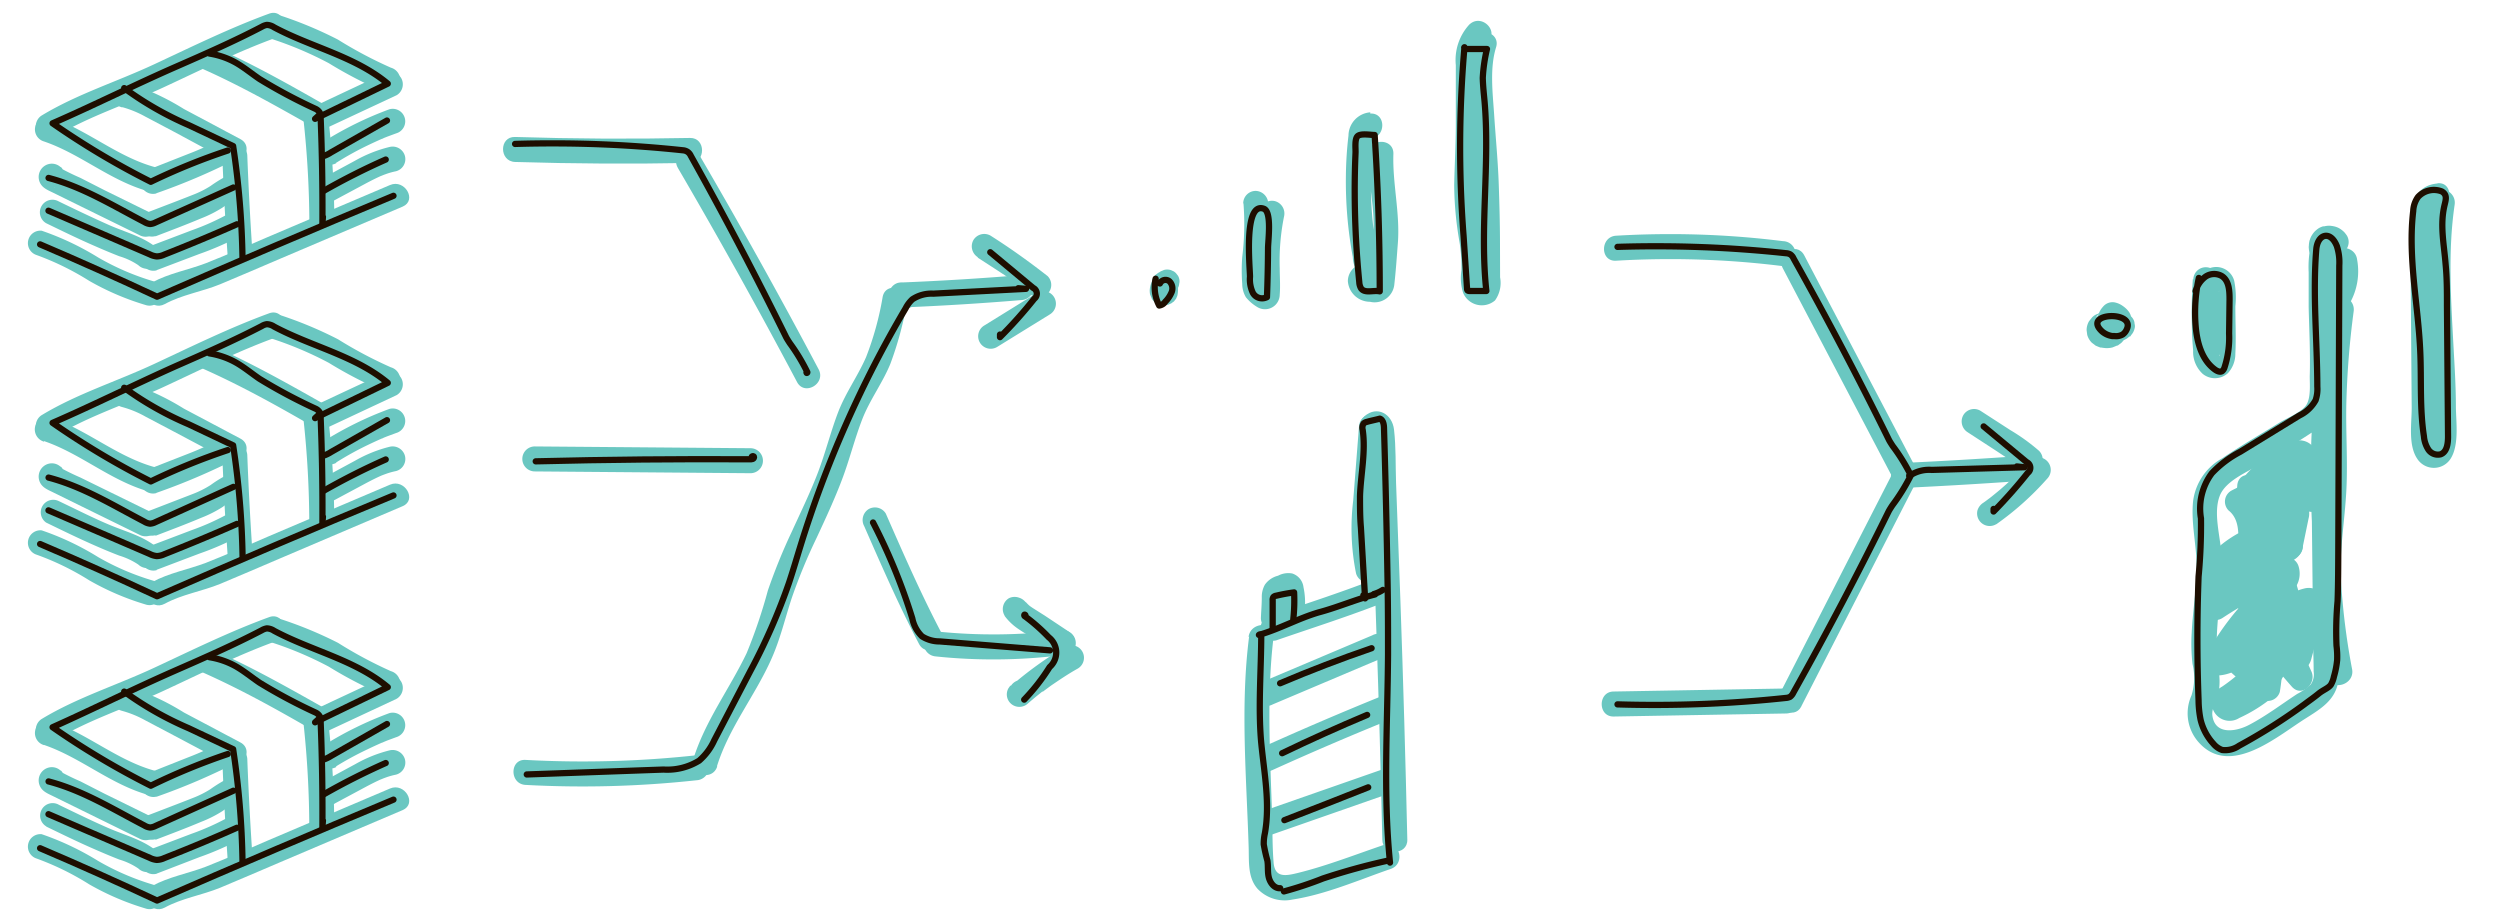 <svg xmlns="http://www.w3.org/2000/svg" viewBox="0 0 280 103">
  <defs>
    <style>
      .cls-1 {
        fill: #6ac7c1;
      }

      .cls-2 {
        fill: none;
        stroke: #1e0e00;
        stroke-linecap: round;
        stroke-linejoin: round;
        stroke-width: 0.7px;
      }
    </style>
  </defs>
  <g id="Слой_24" data-name="Слой 24">
    <g>
      <g>
        <g>
          <path class="cls-1" d="M6.12,82.92c3.82-2.3,8.1-3.65,12.14-5.52s8.29-4,12.63-5.58c1.68-.61.95-3.32-.75-2.7-4.41,1.61-8.62,3.69-12.87,5.67S8.66,78.12,4.71,80.5a1.4,1.4,0,0,0,1.41,2.42Z"/>
          <path class="cls-1" d="M4.92,83.43C9,84.82,12.32,87.8,16.5,89a1.4,1.4,0,0,0,.75-2.7c-4.16-1.17-7.51-4.16-11.59-5.55a1.4,1.4,0,0,0-.74,2.7Z"/>
          <path class="cls-1" d="M13.69,79.62a11.76,11.76,0,0,1,2.62,1.08l3.09,1.63,6.11,3.24c1.59.84,3-1.58,1.41-2.42L20.6,79.8a28.08,28.08,0,0,0-6.16-2.88c-1.75-.42-2.5,2.28-.75,2.7Z"/>
          <path class="cls-1" d="M24.9,85.08c.14,3.69.34,7.39.59,11.08a1.44,1.44,0,0,0,1.4,1.4,1.4,1.4,0,0,0,1.4-1.4c-.25-3.69-.45-7.39-.59-11.08a1.4,1.4,0,0,0-2.8,0Z"/>
          <path class="cls-1" d="M17.52,89.24a71.13,71.13,0,0,0,8.89-3.8,1.41,1.41,0,0,0,.5-1.91A1.44,1.44,0,0,0,25,83a29.84,29.84,0,0,1-3.87,1.8l-4.34,1.72a1.4,1.4,0,0,0,.74,2.7Z"/>
          <path class="cls-1" d="M30.26,71.9a39.91,39.91,0,0,1,6.57,2.77,45.89,45.89,0,0,0,6.23,3.22,1.41,1.41,0,0,0,1.72-1,1.43,1.43,0,0,0-1-1.72A47.5,47.5,0,0,1,37.86,72,44.64,44.64,0,0,0,31,69.2a1.4,1.4,0,0,0-.74,2.7Z"/>
          <path class="cls-1" d="M36.43,82l8-3.74a1.42,1.42,0,0,0,.5-1.92,1.44,1.44,0,0,0-1.92-.5l-8,3.74a1.42,1.42,0,0,0-.5,1.92,1.45,1.45,0,0,0,1.92.5Z"/>
          <path class="cls-1" d="M22.61,75.27c4.13,1.83,8.07,4,12,6.27A1.4,1.4,0,0,0,36,79.12c-3.93-2.22-7.88-4.44-12-6.27a1.44,1.44,0,0,0-1.91.51,1.4,1.4,0,0,0,.5,1.91Z"/>
          <path class="cls-1" d="M34,81.08a110.83,110.83,0,0,1,.64,11.51,1.4,1.4,0,0,0,2.8,0,110.83,110.83,0,0,0-.64-11.51,1.45,1.45,0,0,0-1.4-1.4,1.4,1.4,0,0,0-1.4,1.4Z"/>
          <path class="cls-1" d="M18.45,101.65c1.92-1.05,4.17-1.39,6.2-2.22,2.24-.93,4.47-1.9,6.7-2.85L45.1,90.73c1.65-.71.23-3.12-1.41-2.42L29.94,94.16c-2.3,1-4.58,2-6.91,2.92-2,.76-4.11,1.12-6,2.15-1.58.86-.17,3.28,1.42,2.42Z"/>
          <path class="cls-1" d="M4,96.12A30.7,30.7,0,0,1,10,99.05a29.86,29.86,0,0,0,6.4,2.73,1.4,1.4,0,0,0,.74-2.7A28.53,28.53,0,0,1,11,96.43a31.37,31.37,0,0,0-6.33-3A1.4,1.4,0,0,0,4,96.12Z"/>
          <path class="cls-1" d="M6.81,86.33l0,0a1.44,1.44,0,0,0-1.37-.36,1.49,1.49,0,0,0-1,2c.26.66.89.9,1.48,1.19l3.23,1.59,6.46,3.17a1.43,1.43,0,0,0,1.92-.5,1.41,1.41,0,0,0-.5-1.91l-5.33-2.62L9,87.51a27.68,27.68,0,0,1-2.56-1.27l.5.5,0-.09v1.42l0-.06-.83.64.06,0L4.8,88.27l0,0c1.29,1.27,3.27-.71,2-2Z"/>
          <path class="cls-1" d="M17.44,94.05c1.69-.65,3.4-1.29,5.08-2a13.49,13.49,0,0,0,2.4-1.21,16.54,16.54,0,0,1,2.13-1.29,1.42,1.42,0,0,0,.5-1.92,1.44,1.44,0,0,0-1.91-.5,15.91,15.91,0,0,0-2.06,1.25,11.19,11.19,0,0,1-2,1c-1.64.65-3.28,1.27-4.92,1.9a1.44,1.44,0,0,0-1,1.72,1.4,1.4,0,0,0,1.72,1Z"/>
          <path class="cls-1" d="M5.17,92.57c1.79.87,3.57,1.74,5.39,2.53.93.41,1.86.8,2.8,1.17a7.68,7.68,0,0,1,2.13,1,1.44,1.44,0,0,0,2,0,1.4,1.4,0,0,0,0-2c-1.55-1.23-3.51-1.73-5.31-2.51s-3.73-1.72-5.58-2.62a1.4,1.4,0,0,0-1.41,2.42Z"/>
          <path class="cls-1" d="M17.56,97.84,22.34,96a32.63,32.63,0,0,0,4.56-2,1.4,1.4,0,0,0-1.41-2.42,27.3,27.3,0,0,1-4.06,1.81l-4.61,1.75a1.44,1.44,0,0,0-1,1.72,1.41,1.41,0,0,0,1.72,1Z"/>
          <path class="cls-1" d="M37.61,85.85A35.53,35.53,0,0,1,41,84c.58-.28,1.16-.55,1.75-.81.06,0,.36-.15.13-.05l.48-.2,1-.37a1.4,1.4,0,0,0-.75-2.7,39.24,39.24,0,0,0-7.33,3.6,1.4,1.4,0,1,0,1.41,2.42Z"/>
          <path class="cls-1" d="M37.48,90l3.58-1.92c.55-.29,1.1-.57,1.67-.82-.27.12.21-.08.26-.1l.36-.13a8.36,8.36,0,0,1,1-.27,1.4,1.4,0,0,0,1-1.72,1.43,1.43,0,0,0-1.72-1,15.14,15.14,0,0,0-3.83,1.54l-3.7,2a1.41,1.41,0,0,0-.5,1.91,1.43,1.43,0,0,0,1.92.5Z"/>
          <path class="cls-2" d="M25.51,84.45A71.67,71.67,0,0,0,16.89,88a90.12,90.12,0,0,1-11-6.55C10.6,79.34,15,77.13,19.7,75.07c3.24-1.42,6.48-2.84,9.62-4.48a1.66,1.66,0,0,1,.56-.21,1.54,1.54,0,0,1,.82.27c4.19,2.24,9.08,3.26,12.73,6.31L35.29,80.9l.47-.43"/>
          <path class="cls-2" d="M13.91,77.46a37.27,37.27,0,0,0,7.2,4.09l5,2.36a93.83,93.83,0,0,1,1.05,12.52"/>
          <path class="cls-2" d="M23.47,73.61a8.88,8.88,0,0,1,2.91,1c.95.54,1.79,1.24,2.69,1.85a59.73,59.73,0,0,0,6.22,3.32,1.12,1.12,0,0,1,.51.42,1,1,0,0,1,.11.54q.24,6,.2,12l.06-.84"/>
          <path class="cls-2" d="M4.49,95q6.6,2.82,13.1,5.86,13.2-5.76,26.48-11.3"/>
          <path class="cls-2" d="M5.43,91.19l11.35,4.89a2.19,2.19,0,0,0,.78.23,2.09,2.09,0,0,0,.85-.21q4.1-1.6,8.12-3.39"/>
          <path class="cls-2" d="M36.2,89a77,77,0,0,1,7-3.54"/>
          <path class="cls-2" d="M5.44,87.52c3.83,1,7.23,3.12,10.74,4.94a1.49,1.49,0,0,0,.63.22,1.53,1.53,0,0,0,.62-.18l8.71-3.94"/>
          <path class="cls-2" d="M36.09,85.12a3.94,3.94,0,0,0,1-.46l6.25-3.57"/>
        </g>
        <g>
          <path class="cls-1" d="M6.12,48.89c3.82-2.3,8.1-3.65,12.14-5.52s8.29-4,12.63-5.58c1.68-.61.95-3.32-.75-2.7-4.41,1.61-8.62,3.69-12.87,5.67S8.66,44.09,4.71,46.47a1.4,1.4,0,0,0,1.41,2.42Z"/>
          <path class="cls-1" d="M4.92,49.4C9,50.79,12.32,53.77,16.5,55a1.4,1.4,0,0,0,.75-2.7c-4.16-1.17-7.51-4.16-11.59-5.55a1.41,1.41,0,0,0-1.72,1,1.43,1.43,0,0,0,1,1.72Z"/>
          <path class="cls-1" d="M13.69,45.59a11.31,11.31,0,0,1,2.62,1.08L19.4,48.3l6.11,3.24c1.59.84,3-1.58,1.41-2.42L20.6,45.77a28.08,28.08,0,0,0-6.16-2.88c-1.75-.42-2.5,2.28-.75,2.7Z"/>
          <path class="cls-1" d="M24.9,51.05c.14,3.69.34,7.39.59,11.07a1.44,1.44,0,0,0,1.4,1.4,1.4,1.4,0,0,0,1.4-1.4c-.25-3.68-.45-7.38-.59-11.07a1.4,1.4,0,0,0-2.8,0Z"/>
          <path class="cls-1" d="M17.52,55.2a72.59,72.59,0,0,0,8.89-3.79,1.42,1.42,0,0,0,.5-1.92A1.44,1.44,0,0,0,25,49a32.75,32.75,0,0,1-3.87,1.8L16.78,52.5a1.44,1.44,0,0,0-1,1.73,1.41,1.41,0,0,0,1.72,1Z"/>
          <path class="cls-1" d="M30.26,37.87a39.91,39.91,0,0,1,6.57,2.77,47.06,47.06,0,0,0,6.23,3.22,1.41,1.41,0,0,0,1.72-1,1.43,1.43,0,0,0-1-1.72A47.56,47.56,0,0,1,37.86,38,44.6,44.6,0,0,0,31,35.17a1.4,1.4,0,0,0-.74,2.7Z"/>
          <path class="cls-1" d="M36.43,48l8-3.75a1.41,1.41,0,0,0,.5-1.91A1.44,1.44,0,0,0,43,41.8l-8,3.74a1.41,1.41,0,0,0-.5,1.91,1.44,1.44,0,0,0,1.92.51Z"/>
          <path class="cls-1" d="M22.61,41.24c4.13,1.83,8.07,4,12,6.27A1.4,1.4,0,0,0,36,45.09c-3.93-2.22-7.88-4.44-12-6.27a1.45,1.45,0,0,0-1.91.5,1.41,1.41,0,0,0,.5,1.92Z"/>
          <path class="cls-1" d="M34,47.05a110.68,110.68,0,0,1,.64,11.51,1.4,1.4,0,0,0,2.8,0,110.68,110.68,0,0,0-.64-11.51,1.45,1.45,0,0,0-1.4-1.4,1.4,1.4,0,0,0-1.4,1.4Z"/>
          <path class="cls-1" d="M18.45,67.62c1.92-1.05,4.17-1.39,6.2-2.22,2.24-.93,4.47-1.9,6.7-2.85L45.1,56.69c1.65-.7.23-3.11-1.41-2.41L29.94,60.13c-2.3,1-4.58,2-6.91,2.92-2,.75-4.11,1.12-6,2.15-1.58.86-.17,3.28,1.42,2.42Z"/>
          <path class="cls-1" d="M4,62.09A30.15,30.15,0,0,1,10,65a29.86,29.86,0,0,0,6.4,2.73,1.4,1.4,0,0,0,.74-2.7A28.53,28.53,0,0,1,11,62.4a30.84,30.84,0,0,0-6.33-3A1.4,1.4,0,0,0,4,62.09Z"/>
          <path class="cls-1" d="M6.81,52.3l0,0a1.44,1.44,0,0,0-1.37-.36,1.49,1.49,0,0,0-1,2c.26.66.89.9,1.48,1.19l3.23,1.59,6.46,3.17a1.45,1.45,0,0,0,1.92-.5A1.42,1.42,0,0,0,17,57.4l-5.33-2.61L9,53.48a27.68,27.68,0,0,1-2.56-1.27l.5.5,0-.09V54l0-.06-.83.64.06,0L4.8,54.24l0,0c1.29,1.27,3.27-.71,2-2Z"/>
          <path class="cls-1" d="M17.44,60c1.69-.65,3.4-1.29,5.08-2a13.49,13.49,0,0,0,2.4-1.21,15.48,15.48,0,0,1,2.13-1.29,1.4,1.4,0,0,0-1.41-2.42,14,14,0,0,0-2.06,1.25,11.19,11.19,0,0,1-2,1l-4.92,1.9a1.44,1.44,0,0,0-1,1.72,1.41,1.41,0,0,0,1.72,1Z"/>
          <path class="cls-1" d="M5.17,58.53c1.79.87,3.57,1.74,5.39,2.54.93.41,1.86.8,2.8,1.16a8,8,0,0,1,2.13,1,1.46,1.46,0,0,0,2,0,1.4,1.4,0,0,0,0-2C15.92,60,14,59.52,12.16,58.74S8.43,57,6.58,56.12a1.4,1.4,0,0,0-1.41,2.41Z"/>
          <path class="cls-1" d="M17.56,63.81,22.34,62a31.46,31.46,0,0,0,4.56-2,1.4,1.4,0,0,0-1.41-2.42,27.3,27.3,0,0,1-4.06,1.81l-4.61,1.75a1.43,1.43,0,0,0-1,1.72,1.41,1.41,0,0,0,1.72,1Z"/>
          <path class="cls-1" d="M37.61,51.82A35.53,35.53,0,0,1,41,49.93c.58-.28,1.16-.55,1.75-.81.06,0,.36-.15.13-.06l.48-.19,1-.37a1.4,1.4,0,0,0-.75-2.7,39.24,39.24,0,0,0-7.33,3.6,1.4,1.4,0,1,0,1.41,2.42Z"/>
          <path class="cls-1" d="M37.48,56l3.58-1.92c.55-.29,1.1-.57,1.67-.82l.26-.1.36-.13a8.36,8.36,0,0,1,1-.27,1.4,1.4,0,0,0,1-1.72,1.43,1.43,0,0,0-1.72-1,15.14,15.14,0,0,0-3.83,1.54l-3.7,2A1.4,1.4,0,0,0,37.48,56Z"/>
          <path class="cls-2" d="M25.51,50.41a71.72,71.72,0,0,0-8.62,3.51,90.19,90.19,0,0,1-11-6.56C10.6,45.31,15,43.1,19.7,41c3.24-1.42,6.48-2.85,9.62-4.48a1.47,1.47,0,0,1,.56-.21,1.54,1.54,0,0,1,.82.27c4.19,2.24,9.08,3.26,12.73,6.3l-8.14,3.95.47-.43"/>
          <path class="cls-2" d="M13.91,43.43a36.71,36.71,0,0,0,7.2,4.08l5,2.37A93.69,93.69,0,0,1,27.17,62.4"/>
          <path class="cls-2" d="M23.47,39.58a8.88,8.88,0,0,1,2.91,1c.95.53,1.79,1.24,2.69,1.85a59.73,59.73,0,0,0,6.22,3.32,1.1,1.1,0,0,1,.51.41,1,1,0,0,1,.11.55q.24,6,.2,12l.06-.84"/>
          <path class="cls-2" d="M4.49,60.93q6.6,2.82,13.1,5.85Q30.79,61,44.07,55.49"/>
          <path class="cls-2" d="M5.43,57.16l11.35,4.89a2.19,2.19,0,0,0,.78.23,2.09,2.09,0,0,0,.85-.21q4.1-1.62,8.12-3.39"/>
          <path class="cls-2" d="M36.2,55a77,77,0,0,1,7-3.54"/>
          <path class="cls-2" d="M5.44,53.49c3.83,1,7.23,3.11,10.74,4.94a1.49,1.49,0,0,0,.63.22,1.53,1.53,0,0,0,.62-.18l8.71-3.94"/>
          <path class="cls-2" d="M36.09,51.08a3.65,3.65,0,0,0,1-.46l6.25-3.56"/>
        </g>
        <g>
          <path class="cls-1" d="M6.12,15.33c3.82-2.3,8.1-3.65,12.14-5.52s8.29-4,12.63-5.58c1.68-.61.95-3.32-.75-2.7C25.73,3.14,21.52,5.22,17.27,7.2S8.66,10.53,4.71,12.91a1.4,1.4,0,0,0,1.41,2.42Z"/>
          <path class="cls-1" d="M4.92,15.84c4.08,1.39,7.4,4.37,11.58,5.55a1.4,1.4,0,0,0,.75-2.7c-4.16-1.17-7.51-4.16-11.59-5.55a1.4,1.4,0,0,0-.74,2.7Z"/>
          <path class="cls-1" d="M13.69,12a11.76,11.76,0,0,1,2.62,1.08l3.09,1.63L25.51,18c1.59.84,3-1.58,1.41-2.42L20.6,12.21a28.08,28.08,0,0,0-6.16-2.88c-1.75-.42-2.5,2.28-.75,2.7Z"/>
          <path class="cls-1" d="M24.9,17.49c.14,3.69.34,7.39.59,11.08a1.44,1.44,0,0,0,1.4,1.4,1.41,1.41,0,0,0,1.4-1.4c-.25-3.69-.45-7.39-.59-11.08a1.4,1.4,0,0,0-2.8,0Z"/>
          <path class="cls-1" d="M17.52,21.64a71.07,71.07,0,0,0,8.89-3.79,1.42,1.42,0,0,0,.5-1.92,1.44,1.44,0,0,0-1.92-.5,29.84,29.84,0,0,1-3.87,1.8l-4.34,1.71a1.44,1.44,0,0,0-1,1.73,1.41,1.41,0,0,0,1.72,1Z"/>
          <path class="cls-1" d="M30.26,4.31a39.91,39.91,0,0,1,6.57,2.77,47.06,47.06,0,0,0,6.23,3.22,1.41,1.41,0,0,0,1.72-1,1.43,1.43,0,0,0-1-1.72,47.5,47.5,0,0,1-5.94-3.15A44.64,44.64,0,0,0,31,1.61a1.42,1.42,0,0,0-1.72,1,1.43,1.43,0,0,0,1,1.72Z"/>
          <path class="cls-1" d="M36.43,14.4l8-3.74a1.42,1.42,0,0,0,.5-1.92A1.44,1.44,0,0,0,43,8.24L35,12a1.42,1.42,0,0,0-.5,1.92,1.45,1.45,0,0,0,1.92.5Z"/>
          <path class="cls-1" d="M22.61,7.68c4.13,1.83,8.07,4.05,12,6.27A1.4,1.4,0,0,0,36,11.53C32.1,9.31,28.15,7.09,24,5.26a1.44,1.44,0,0,0-1.91.51,1.4,1.4,0,0,0,.5,1.91Z"/>
          <path class="cls-1" d="M34,13.49A110.83,110.83,0,0,1,34.65,25a1.4,1.4,0,0,0,2.8,0,110.83,110.83,0,0,0-.64-11.51,1.45,1.45,0,0,0-1.4-1.4,1.4,1.4,0,0,0-1.4,1.4Z"/>
          <path class="cls-1" d="M18.45,34.06c1.92-1.05,4.17-1.39,6.2-2.22,2.24-.93,4.47-1.9,6.7-2.85L45.1,23.14c1.65-.71.23-3.12-1.41-2.42L29.94,26.57c-2.3,1-4.58,2-6.91,2.92-2,.76-4.11,1.12-6,2.15-1.58.86-.17,3.28,1.42,2.42Z"/>
          <path class="cls-1" d="M4,28.53A30.7,30.7,0,0,1,10,31.46a29.86,29.86,0,0,0,6.4,2.73,1.4,1.4,0,0,0,.74-2.7A28.53,28.53,0,0,1,11,28.84a31.37,31.37,0,0,0-6.33-3A1.4,1.4,0,0,0,4,28.53Z"/>
          <path class="cls-1" d="M6.81,18.74l0,0a1.44,1.44,0,0,0-1.37-.36,1.49,1.49,0,0,0-1,2c.26.66.89.9,1.48,1.19l3.23,1.59,6.46,3.17a1.43,1.43,0,0,0,1.92-.5,1.41,1.41,0,0,0-.5-1.91l-5.33-2.62L9,19.92a27.68,27.68,0,0,1-2.56-1.27l.5.5,0-.09v1.42l0-.06-.83.64.06,0L4.8,20.68l0,0c1.29,1.27,3.27-.71,2-2Z"/>
          <path class="cls-1" d="M17.44,26.46c1.69-.65,3.4-1.29,5.08-2a13.49,13.49,0,0,0,2.4-1.21A15.48,15.48,0,0,1,27.05,22a1.42,1.42,0,0,0,.5-1.92,1.44,1.44,0,0,0-1.91-.5,15.91,15.91,0,0,0-2.06,1.25,11.19,11.19,0,0,1-2,1c-1.64.65-3.28,1.27-4.92,1.9a1.44,1.44,0,0,0-1,1.72,1.4,1.4,0,0,0,1.72,1Z"/>
          <path class="cls-1" d="M5.17,25c1.79.87,3.57,1.74,5.39,2.53.93.41,1.86.8,2.8,1.17a7.68,7.68,0,0,1,2.13,1,1.44,1.44,0,0,0,2,0,1.4,1.4,0,0,0,0-2C15.92,26.46,14,26,12.16,25.18s-3.73-1.72-5.58-2.62A1.4,1.4,0,0,0,5.17,25Z"/>
          <path class="cls-1" d="M17.56,30.25l4.78-1.81a32.63,32.63,0,0,0,4.56-2A1.4,1.4,0,0,0,25.49,24a27.3,27.3,0,0,1-4.06,1.81l-4.61,1.75a1.44,1.44,0,0,0-1,1.72,1.41,1.41,0,0,0,1.72,1Z"/>
          <path class="cls-1" d="M37.61,18.26A35.53,35.53,0,0,1,41,16.37c.58-.28,1.16-.55,1.75-.81.06,0,.36-.15.13-.06l.48-.19,1-.37a1.4,1.4,0,0,0-.75-2.7,39.24,39.24,0,0,0-7.33,3.6,1.4,1.4,0,1,0,1.41,2.42Z"/>
          <path class="cls-1" d="M37.48,22.42l3.58-1.92c.55-.29,1.1-.57,1.67-.82-.27.12.21-.08.26-.1l.36-.13a8.36,8.36,0,0,1,1-.27,1.4,1.4,0,0,0,1-1.72,1.43,1.43,0,0,0-1.72-1A15.14,15.14,0,0,0,39.76,18l-3.7,2a1.4,1.4,0,0,0,1.42,2.42Z"/>
          <path class="cls-2" d="M25.51,16.86a71.67,71.67,0,0,0-8.62,3.5,90.12,90.12,0,0,1-11-6.55C10.6,11.75,15,9.54,19.7,7.48,22.94,6.06,26.18,4.64,29.32,3a1.66,1.66,0,0,1,.56-.21,1.54,1.54,0,0,1,.82.27c4.19,2.24,9.08,3.26,12.73,6.31l-8.14,3.94.47-.43"/>
          <path class="cls-2" d="M13.91,9.87A37.27,37.27,0,0,0,21.11,14l5,2.36a93.83,93.83,0,0,1,1.05,12.52"/>
          <path class="cls-2" d="M23.47,6a8.88,8.88,0,0,1,2.91,1c.95.54,1.79,1.24,2.69,1.85a59.73,59.73,0,0,0,6.22,3.32,1.12,1.12,0,0,1,.51.42,1,1,0,0,1,.11.54q.24,6,.2,12l.06-.84"/>
          <path class="cls-2" d="M4.49,27.37q6.6,2.82,13.1,5.86,13.2-5.76,26.48-11.3"/>
          <path class="cls-2" d="M5.43,23.6l11.35,4.89a2.19,2.19,0,0,0,.78.23,2.09,2.09,0,0,0,.85-.21c2.73-1.07,5.44-2.21,8.12-3.39"/>
          <path class="cls-2" d="M36.2,21.41a77,77,0,0,1,7-3.54"/>
          <path class="cls-2" d="M5.44,19.93c3.83,1,7.23,3.12,10.74,4.94a1.49,1.49,0,0,0,.63.22,1.53,1.53,0,0,0,.62-.18L26.14,21"/>
          <path class="cls-2" d="M36.09,17.53a3.67,3.67,0,0,0,1-.47l6.25-3.56"/>
        </g>
      </g>
      <path class="cls-1" d="M142.55,78.89l12.55-5.31a1.41,1.41,0,0,0,.5-1.92,1.43,1.43,0,0,0-1.91-.5l-12.55,5.31a1.42,1.42,0,0,0-.51,1.92,1.44,1.44,0,0,0,1.92.5Z"/>
      <path class="cls-1" d="M142.42,86.29q6.42-2.91,12.94-5.56a1.43,1.43,0,0,0,1-1.72,1.41,1.41,0,0,0-1.72-1q-6.87,2.79-13.61,5.84a1.42,1.42,0,0,0-.51,1.92,1.45,1.45,0,0,0,1.92.5Z"/>
      <path class="cls-1" d="M142,93.63l13.82-4.83a1.43,1.43,0,0,0,1-1.72,1.41,1.41,0,0,0-1.72-1l-13.83,4.83a1.44,1.44,0,0,0-1,1.73,1.41,1.41,0,0,0,1.72,1Z"/>
      <g>
        <path class="cls-1" d="M129.34,30.93a4.91,4.91,0,0,0-.44.89,2.42,2.42,0,0,0-.13.66.66.66,0,0,0,0,.14s0,.3.07.43a.08.08,0,0,0,0,0,3.68,3.68,0,0,0,.15.35l0,.05a3.25,3.25,0,0,0,.23.29v0h0a3.25,3.25,0,0,0,.29.23l.05,0a2,2,0,0,0,.42.17l.38,0h.05l.2,0,.2,0a1.21,1.21,0,0,0,.2-.09.93.93,0,0,0,.2-.09l.14-.11a.58.58,0,0,0,.15-.11l0,0,.11-.15a.61.61,0,0,0,.18-.31.64.64,0,0,0,.08-.2,3,3,0,0,0,.07-.66c0-.07,0-.13,0-.19s0-.35-.08-.53a4,4,0,0,0-.26-.65,1,1,0,0,0-.36-.39.94.94,0,0,0-.47-.25,1.07,1.07,0,0,0-.56,0,1,1,0,0,0-.52.17l-.29.22a1.46,1.46,0,0,0-.36.61l-.05.38a1.45,1.45,0,0,0,.2.7l0,.08-.14-.34a1.82,1.82,0,0,1,.11.4l0-.37a1.55,1.55,0,0,1,0,.43l0-.37s0,.06,0,.08l.36-.61,0,0,.29-.22,0,0,.33-.14,0,0,.37-.05h-.06l.37.05-.08,0,.33.14-.06,0,.29.22s0,0-.05-.05l.22.28a.21.21,0,0,1,0-.06l.14.33,0-.09.05.37a.66.66,0,0,1,0-.14l0,.37a1.91,1.91,0,0,1,.1-.34l-.14.34a2.69,2.69,0,0,1,.28-.5,1.1,1.1,0,0,0,.17-.52,1.06,1.06,0,0,0,0-.56,1,1,0,0,0-.25-.48,1.12,1.12,0,0,0-.39-.36l-.33-.14a1.37,1.37,0,0,0-.75,0l-.33.14a1.44,1.44,0,0,0-.51.5Z"/>
        <path class="cls-1" d="M139.27,22.79a30,30,0,0,1-.14,6,20,20,0,0,0,0,3,2.94,2.94,0,0,0,.41,1.5,4.72,4.72,0,0,0,1.26,1.09A1.65,1.65,0,0,0,143.33,33c.08-1,0-2,0-2.93a25.12,25.12,0,0,1,.48-5.81,1.44,1.44,0,0,0-1-1.73,1.42,1.42,0,0,0-1.72,1,24,24,0,0,0-.56,4.85c0,.77,0,1.54,0,2.32v1.71c0,.1,0,.2,0,.3,0,.42.06.28.27-.41l.61-.36-.09,0h.75c.4.11-.13-.19-.2-.21-.24-.06.13.23,0,.24s-.05-1.11-.05-1.2c0-.9.06-1.8.13-2.7a24.64,24.64,0,0,0,.09-5.29,1.45,1.45,0,0,0-1.4-1.4,1.4,1.4,0,0,0-1.4,1.4Z"/>
        <path class="cls-1" d="M153.47,12.58a2.64,2.64,0,0,0-2.44,2.6,41.75,41.75,0,0,0-.29,4.47,46.59,46.59,0,0,0,.77,9.13,3.53,3.53,0,0,0,.22,1.1s0,.17,0,.17.58-.48.09-.19a2,2,0,0,0-.86,1.61,2.49,2.49,0,0,0,2.48,2.33,2.22,2.22,0,0,0,2.73-2c.17-1.51.27-3,.39-4.56.26-3.39-.61-6.67-.5-10,.06-1.81-2.74-1.8-2.8,0-.09,2.69.59,5.32.59,8,0,1.32-.14,2.63-.25,3.95a9.28,9.28,0,0,0-.18,2.16l0,.35c.66-.42.81-.62.42-.6-.46-.23,0,.64-.1.08v.75c-.23.26-.19.24.14,0l.36-.47a2.16,2.16,0,0,0,.25-.78,6,6,0,0,0-.21-2.18,40.06,40.06,0,0,1-.61-4.51c-.12-1.52-.16-3.05-.13-4.58,0-.82.06-1.64.13-2.46,0-.39,0-1.51.26-1.62l-.71.19.25,0c1.79-.11,1.8-2.91,0-2.8Z"/>
        <path class="cls-1" d="M164.59,2.72a5.88,5.88,0,0,0-1.54,4.57c0,2.21,0,4.42,0,6.63s-.13,4.49-.18,6.73a37.94,37.94,0,0,0,.58,6.38,16.87,16.87,0,0,1,.23,3.25,5.51,5.51,0,0,0,.19,2.52,2.27,2.27,0,0,0,3.57.85,3.36,3.36,0,0,0,.57-2.59L168,27.58c0-2.32-.06-4.63-.14-6.94-.09-2.63-.35-5.24-.52-7.87-.16-2.38-.5-5.16.22-7.47.54-1.72-2.17-2.46-2.7-.74a20.05,20.05,0,0,0-.41,6.74c.12,2.46.39,4.91.52,7.37.13,2.3.15,4.61.19,6.92l.07,4,0,1.5v1c.87,0,1.27-.35,1.21-1a8.52,8.52,0,0,0-.05-3.06c-.13-1.19-.35-2.36-.51-3.55a38.42,38.42,0,0,1-.11-6.7c.07-2.41.12-4.82.12-7.23,0-1.08,0-2.17,0-3.25a3.25,3.25,0,0,1,.72-2.59c1.33-1.22-.65-3.2-2-2Z"/>
        <path class="cls-1" d="M139.9,71.3c-1,7.79-.29,15.78-.05,23.6.05,1.6-.12,3.38,1,4.65a4.19,4.19,0,0,0,3.91,1.2c3.76-.58,7.45-2.21,11-3.43,1.7-.57,1-3.28-.74-2.7-3.16,1.07-6.3,2.31-9.54,3.12-1.44.36-2.7.64-2.84-1.16s-.11-3.37-.16-5c-.2-6.72-.65-13.55.16-20.24.22-1.79-2.58-1.77-2.8,0Z"/>
        <path class="cls-1" d="M142.94,71.72c4.19-1.45,8.44-2.79,12.56-4.44a1.45,1.45,0,0,0,1-1.72,1.43,1.43,0,0,0-1.73-1c-4.11,1.65-8.36,3-12.55,4.44a1.43,1.43,0,0,0-1,1.72,1.42,1.42,0,0,0,1.72,1Z"/>
        <path class="cls-1" d="M152.21,47.73l-.65,8.32a25.5,25.5,0,0,0,.32,8.18,1.4,1.4,0,0,0,2.7-.74,24.27,24.27,0,0,1-.19-7.75l.62-8c.14-1.79-2.66-1.79-2.8,0Z"/>
        <path class="cls-1" d="M154.88,48.57l.19-.17-1,.41c-.56-.63-.78-.63-.64,0l0,.43,0,1.3c0,.94.07,1.88.1,2.83.08,2,.15,3.93.22,5.9.15,3.85.28,7.71.41,11.56q.4,11.61.66,23.21c0,1.8,2.85,1.81,2.8,0q-.3-13.32-.77-26.65-.24-6.64-.49-13.28c-.07-2,0-4-.23-6-.2-1.74-1.88-2.73-3.31-1.49s.62,3.14,2,2Z"/>
        <path class="cls-1" d="M144.09,69.31l.06-1.38c0-.42,0-.86.06-1.28l-.05.37a1.22,1.22,0,0,1,.06-.26l-.14.34a.77.77,0,0,1,.1-.18l-.21.28.07-.08-.28.22a1.23,1.23,0,0,1,.25-.14l-.34.14.52-.19a2.11,2.11,0,0,1,.5-.17l-.38,0h.06L144,67a.17.17,0,0,1,.1,0l-.33-.14,0,0-.28-.22,0,0-.22-.28.08.12-.15-.33a3.32,3.32,0,0,1,.16.76l-.05-.37a7.24,7.24,0,0,1,0,1.74,1.38,1.38,0,0,0,.41,1,1.4,1.4,0,0,0,2,0l.22-.28a1.48,1.48,0,0,0,.19-.71,8.28,8.28,0,0,0-.14-2.53,1.84,1.84,0,0,0-1.26-1.53,2.43,2.43,0,0,0-1.59.25,2.55,2.55,0,0,0-1.47,1,2.77,2.77,0,0,0-.35,1.44c0,.77-.07,1.55-.1,2.32a1.42,1.42,0,0,0,1.4,1.4,1.44,1.44,0,0,0,1.4-1.4Z"/>
        <path class="cls-2" d="M129.43,31.22a4.4,4.4,0,0,0,.4,3,1,1,0,0,0,.69-.44,3.28,3.28,0,0,0,.71-1.07,1.12,1.12,0,0,0-.25-1.2.69.69,0,0,0-1.07.24"/>
        <path class="cls-2" d="M140,31a3.53,3.53,0,0,0,.32,1.8,1.18,1.18,0,0,0,1.58.48c.07-1.82.11-3.65.12-5.47,0-.83.45-4.09-.47-4.43C139.24,22.53,140,30,140,31Z"/>
        <path class="cls-2" d="M152.24,31.61a1.49,1.49,0,0,0,.2.69c.43.59,1.37.18,2.09.33q0-8.76-.57-17.51c-.44,0-1.56-.21-1.91.13s-.21,1.38-.23,1.86c-.07,1.6-.1,3.2-.09,4.81C151.75,25.15,151.92,28.39,152.24,31.61Z"/>
        <path class="cls-2" d="M166.54,5.49l-2.31,0c-.13,0-.31-.12-.21-.2a128.51,128.51,0,0,0-.1,21.13l.39,5.92a.26.26,0,0,0,.06.19.28.28,0,0,0,.2.06l1.9,0c-.76-7,.41-14.18-.2-21.23-.08-.88-.18-1.76-.2-2.64A17.94,17.94,0,0,1,166.54,5.49Z"/>
        <path class="cls-2" d="M154,66.58c-2.08.53-4.18,1.44-6.28,2-2.31.67-4.39,1.86-6.72,2.53.09-.08.17-.06.26-.09,0,4-.37,8.24,0,12.21.33,3.36,1,6.76.41,10.09a5.26,5.26,0,0,0-.13,1.25,17.17,17.17,0,0,0,.41,1.83c.1.63,0,1.27.16,1.89s.64,1.23,1.27,1.19"/>
        <path class="cls-2" d="M143.8,99.84a39.94,39.94,0,0,0,4.37-1.45,72.45,72.45,0,0,1,7.27-2"/>
        <path class="cls-2" d="M142.54,70.34V67.23a.55.55,0,0,1,.08-.36.53.53,0,0,1,.32-.15,19.23,19.23,0,0,1,2-.37,19.31,19.31,0,0,1-.09,3"/>
        <path class="cls-2" d="M155.68,96.61c-.78-7.74-.27-15.55-.22-23.33,0-2.65,0-5.29-.05-7.94q-.14-8.66-.4-17.32c0-.43-.08-1-.47-1.13-.43.12-1,.23-1.45.36a.77.77,0,0,0-.36.18.86.86,0,0,0-.11.71c.36,2.46-.22,5-.3,7.43,0,1.17,0,2.34.1,3.51l.47,7.94-.19-.36"/>
        <path class="cls-2" d="M153.88,66.53a3.63,3.63,0,0,0,1-.46"/>
      </g>
      <g>
        <path class="cls-1" d="M238.55,35.1a2.35,2.35,0,0,0-.36-.47,3.16,3.16,0,0,0-.45-.37,2.31,2.31,0,0,0-.76-.36,1.37,1.37,0,0,0-1.36.36,3.89,3.89,0,0,0-.32.39l-.1.17a2.76,2.76,0,0,0-.2.47,1.21,1.21,0,0,0-.05.18,2.44,2.44,0,0,0-.06.71,3.12,3.12,0,0,0,.08.52l0,.08a3.7,3.7,0,0,0,.18.4,2.09,2.09,0,0,0,1.27,1,2.78,2.78,0,0,0,.49.08h.16a2,2,0,0,0,.64-.11,3.23,3.23,0,0,0,.47-.21c.11-.07.22-.17.33-.25s0,0,.05,0,.11-.14.16-.2a1.49,1.49,0,0,0,.15-.2,1.68,1.68,0,0,0,.2-.48.94.94,0,0,0,0-.55,1,1,0,0,0-.16-.53,1.12,1.12,0,0,0-.36-.39,1.11,1.11,0,0,0-.48-.25l-.37,0a1.48,1.48,0,0,0-.71.19,1.5,1.5,0,0,0-.64.84.19.19,0,0,0,0,.07l.14-.33-.08.13.22-.29a.63.63,0,0,1-.11.12l.28-.22-.16.09.34-.14-.21,0,.37,0h-.23l.37,0-.21-.06.34.14-.15-.08.28.22-.13-.13.22.28a.77.77,0,0,1-.1-.18l.14.34a.86.86,0,0,1-.06-.23l.05.37a1.31,1.31,0,0,1,0-.28l-.05.37a1,1,0,0,1,.08-.29l-.14.34a.77.77,0,0,1,.14-.25l-.22.28a.52.52,0,0,1,.1-.11l-1.36.36.14,0-.34-.14a1.11,1.11,0,0,1,.3.17l-.29-.22a1.25,1.25,0,0,1,.23.23l-.22-.28.08.1a1.44,1.44,0,0,0,.83.64,1.07,1.07,0,0,0,.56,0,1,1,0,0,0,.52-.17l.28-.22a1.27,1.27,0,0,0,.36-.61l.05-.38a1.34,1.34,0,0,0-.19-.7Z"/>
        <path class="cls-1" d="M234.84,35.42l-.05,0,.4-.31-.08,0,.48-.2-.11,0L236,35h-.12l.54.07a.2.2,0,0,1-.11,0l.48.2-.08,0,.4.31,0,0a1.43,1.43,0,0,0-.64-.42,1.58,1.58,0,0,0-.77-.17,1.55,1.55,0,0,0-.77.17,1.43,1.43,0,0,0-.64.42l-.32.4a2,2,0,0,0-.27,1l.07.53a2,2,0,0,0,.52.88l0,0,.21.16.21.16h0l0,0,.26.11.25.1a.32.32,0,0,0,.09,0,5,5,0,0,0,.56.07H236a2.55,2.55,0,0,0,.61-.08h0l.51-.21.07,0,.21-.16.21-.16h0l0,0a1.6,1.6,0,0,0,.41-.65,1.46,1.46,0,0,0,.18-.77,1.48,1.48,0,0,0-.18-.77,1.5,1.5,0,0,0-.41-.64l-.4-.32a2,2,0,0,0-1-.27l-.54.07a2.08,2.08,0,0,0-.88.52Z"/>
        <path class="cls-1" d="M245.6,31.23c-.12,1.77-.16,3.54-.11,5.31,0,.91.07,1.83.14,2.74a3.35,3.35,0,0,0,1.07,2.59,2.16,2.16,0,0,0,2.82-.07,3.21,3.21,0,0,0,.84-2.2c.09-1.76,0-3.54,0-5.3a9.46,9.46,0,0,0-.13-2.86,2.09,2.09,0,0,0-3-1.29,1.41,1.41,0,0,0-.51,1.91,1.43,1.43,0,0,0,1.92.5.75.75,0,0,1-1.06-.23c0-.1,0-.1,0,0s0,.1,0,0v6.35a10.47,10.47,0,0,1,0,1.12c0-.3,0,.08,0,.12.07-.14.07-.14,0,0a.4.4,0,0,1,.14-.15.64.64,0,0,1,.65-.13l.15.08c.07,0,.11.37,0,0a8.52,8.52,0,0,1-.08-.92c0-.82-.09-1.64-.11-2.47,0-1.67,0-3.35.12-5a1.4,1.4,0,1,0-2.8,0Z"/>
        <path class="cls-1" d="M273,20.55c-2.16.18-3,1.93-3,3.91,0,2.32,0,4.65,0,7l.11,14.24c0,1.73-.41,4.15.62,5.68a2.22,2.22,0,0,0,3.79-.09c.91-1.55.56-4,.54-5.72,0-2.32-.15-4.65-.28-7-.28-5.21-.62-10.46.14-15.64.26-1.76-2.44-2.53-2.7-.75a70.21,70.21,0,0,0-.38,13.75c.11,2.24.26,4.48.35,6.72,0,1.12.07,2.24.08,3.36a26.9,26.9,0,0,0-.09,3.47,1.05,1.05,0,0,1-.08.35c.83.3,1.13.24.9-.19a6.24,6.24,0,0,0-.07-1.48l0-3.5-.05-7c0-1.26-.44-14.29.11-14.33,1.78-.15,1.79-3,0-2.8Z"/>
        <path class="cls-1" d="M262,28a1.62,1.62,0,0,0-3.13-.81,11.85,11.85,0,0,0-.3,3.31c0,1.3,0,2.59,0,3.89.06,2.59.2,5.18.12,7.77,0,.92.13,2.33-.36,3.16s-2.18,1.5-3,2c-2.14,1.32-4.33,2.59-6.43,4a6.43,6.43,0,0,0-3.27,4.78c-.27,2.51.42,5,.39,7.56s-.44,4.81-.55,7.22a20.24,20.24,0,0,0,.09,3.48,6.67,6.67,0,0,1-.11,3.52,4.88,4.88,0,0,0,.69,5.13c3.35,4,8.42-.13,11.54-2.19,1.91-1.26,4-2.24,4.24-4.77s0-5-.07-7.51c-.07-5.21-.15-10.41-.21-15.61a63.24,63.24,0,0,1,.31-8.26,34.63,34.63,0,0,0,.36-4.31c0-1.38-.17-2.75-.23-4.13a2.86,2.86,0,0,1,0-.89c0,.07.17-.28.09-.17.31-.41.69-.76,1-1.2A7.24,7.24,0,0,0,264,29.1c-.19-1.77-3-1.79-2.8,0a5,5,0,0,1-.43,3.45,9.74,9.74,0,0,0-1.2,1.66c-.59,1.37-.2,3-.11,4.44a37.94,37.94,0,0,1-.37,6.73,104.24,104.24,0,0,0-.16,13L259.08,72c0,1.08.05,2.15.05,3.22a2,2,0,0,1-.33,1.45,7.33,7.33,0,0,1-1.53,1.06c-1.76,1.16-3.49,2.47-5.36,3.45-1.41.75-3.8,1.19-4.12-1-.12-.85.45-1.56.65-2.36a7.53,7.53,0,0,0,0-3c-.61-4.29.62-8.53.35-12.83-.13-2-.9-4.49-.2-6.4.62-1.71,3-2.66,4.45-3.54,2.09-1.29,4.26-2.48,6.27-3.87s2.08-3.12,2.18-5.28c.11-2.43,0-4.86-.05-7.29,0-1.29-.07-2.59-.06-3.89,0-.56,0-1.13.05-1.69l.06-1c0-.07.12-.94-.08-.7l-1,.41h.18l-1-.41.12.12-.36-1.36,0,.14C259,29,261.67,29.77,262,28Z"/>
        <path class="cls-1" d="M251.9,56a35.57,35.57,0,0,1,6.64,1.28c1.49.42,2.55-1.88,1.08-2.56a10.75,10.75,0,0,0-9.74.25,1.41,1.41,0,0,0-.28,2.2c1.26,1,1.13,2.74,1.05,4.21s1.86,1.71,2.61.7l.89-1.19a1.42,1.42,0,0,0-1.58-2.06c-2.38.93-6.71,3.5-5.88,6.62a1.43,1.43,0,0,0,2.06.84l8.65-4L256,59.88A50,50,0,0,0,247.25,67c-1,1.13.31,3.12,1.69,2.2a44,44,0,0,1,7.57-4l-1.72-1a7.67,7.67,0,0,0-.73.6c-.43.37-.85.74-1.27,1.13a26.82,26.82,0,0,0-2.19,2.33A29.15,29.15,0,0,0,247,73.55a1.41,1.41,0,0,0,1.21,2.1c2,.07,4.65-1.79,5.68-3.47a4.09,4.09,0,0,0-.62-5.25,1.44,1.44,0,0,0-2,0c-1.56,1.63.29,3.56,1.3,4.91,1.3,1.75,2.67,3.43,4.11,5.06,1.13,1.28,2.81-.35,2.2-1.69l-.81-1.79a5.67,5.67,0,0,0-.85-1.66,2.39,2.39,0,0,0-2.65-.34A3.42,3.42,0,0,0,253,73.29c-.43,1.13-.07,2.32-.35,3.45l2.34-.62-3.83-3.45c-1.33-1.21-3.32.76-2,2L253,78.1a1.41,1.41,0,0,0,2.34-.61,23.16,23.16,0,0,0,.31-3.31c0-.3.49-.09-.07-.28s0,.49.08.74l.9,2,2.2-1.7c-1-1.13-2-2.28-2.89-3.47-.43-.55-.85-1.11-1.27-1.68l-.72-1-.23-.34q-.27-.6-.3.48h-2a1.44,1.44,0,0,1,0,2.14c-.58.69-2.12,1.84-3.05,1.8L249.46,75a26.53,26.53,0,0,1,4.38-6.14c.82-.86,1.73-1.6,2.61-2.4a2.76,2.76,0,0,0,1-3,1.42,1.42,0,0,0-1.73-1,47.55,47.55,0,0,0-8.23,4.34l1.7,2.19a46.9,46.9,0,0,1,8.17-6.69A1.4,1.4,0,0,0,256,59.88l-8.66,4,2.06.84c-.13-.48,1.32-1.6,1.64-1.86a8.7,8.7,0,0,1,2.29-1.32l-1.58-2.06-.9,1.2,2.61.71c.11-2.19,0-4.71-1.87-6.19l-.29,2.2a7.8,7.8,0,0,1,6.92-.25l1.08-2.56a39.46,39.46,0,0,0-7.39-1.38c-1.79-.17-1.78,2.63,0,2.8Z"/>
        <path class="cls-1" d="M258.5,55.36a7.73,7.73,0,0,1,1.4-1.4l-.28.21a9.9,9.9,0,0,1,1-.63,1.44,1.44,0,0,0,.65-.84,1.41,1.41,0,0,0-.15-1.08,1.4,1.4,0,0,0-.83-.64,1.46,1.46,0,0,0-1.08.14,8.86,8.86,0,0,0-2.65,2.26,1.2,1.2,0,0,0-.29.45,1.25,1.25,0,0,0-.12.54,1.47,1.47,0,0,0,.41,1,1.38,1.38,0,0,0,1,.41l.38-.05a1.46,1.46,0,0,0,.61-.36Z"/>
        <path class="cls-1" d="M261.38,27.48a.83.83,0,0,1,0-.15l.05.37a1.61,1.61,0,0,1,0-.22l-.05.37a2.33,2.33,0,0,1,.07-.25l-.14.33a1.13,1.13,0,0,1,.12-.21l-.22.29a.73.73,0,0,1,.18-.17l-.29.21.17-.1-.33.15.21-.06-.37.05a1.13,1.13,0,0,1,.26,0l-.38-.05a1,1,0,0,1,.25.07l-.33-.14a1.13,1.13,0,0,1,.21.12l-.29-.22a.75.75,0,0,1,.15.16l-.21-.29a.43.43,0,0,0,0,.07,1.47,1.47,0,0,0,.84.65,1.66,1.66,0,0,0,1.08-.14,1.41,1.41,0,0,0,.5-1.92,3.27,3.27,0,0,0-.28-.37.47.47,0,0,0-.1-.1,2.63,2.63,0,0,0-.37-.29l-.13-.08a2.16,2.16,0,0,0-.57-.21,4,4,0,0,0-.48-.07h-.14a2.65,2.65,0,0,0-.48.07l-.13,0a2.53,2.53,0,0,0-.45.19,2.72,2.72,0,0,0-.38.29,2.17,2.17,0,0,0-.39.47,2.2,2.2,0,0,0-.26.56.75.75,0,0,0-.05.16,2.73,2.73,0,0,0-.06.5,1.23,1.23,0,0,0,0,.33,1.35,1.35,0,0,0,.06.34,1.44,1.44,0,0,0,.64.83,1.51,1.51,0,0,0,1.08.14,1.39,1.39,0,0,0,1-1.72Z"/>
        <path class="cls-1" d="M260.9,34.13c-.47,3.51-.79,7-.91,10.56s.15,6.84,0,10.26-.76,6.76-.6,10.21a87.52,87.52,0,0,0,1.35,10.57c.29,1.77,3,1,2.7-.75a77.63,77.63,0,0,1-1.27-10.31c-.12-3.27.45-6.46.62-9.72s-.07-6.52,0-9.77a95.94,95.94,0,0,1,.82-10.3c.24-1.76-2.46-2.53-2.7-.75Z"/>
        <path class="cls-2" d="M235.42,37.11a2.25,2.25,0,0,0,1.16.53l.23,0a1.49,1.49,0,0,0,.93-.18,1.31,1.31,0,0,0,.45-.56C239.22,34.75,233.14,35,235.42,37.11Z"/>
        <path class="cls-2" d="M246.27,31.13a18.18,18.18,0,0,0-.36,5.36c.15,1.85.68,3.84,2.19,4.92.23.16.54.3.77.16a.81.81,0,0,0,.26-.37,10.79,10.79,0,0,0,.53-3.84l.05-3.83c0-1-.06-2.11-.88-2.62A1.72,1.72,0,0,0,247,31a3,3,0,0,0-1.09,1.61"/>
        <path class="cls-2" d="M270.82,22.06a2.91,2.91,0,0,0-.54,1.58c-.62,5.25.57,10.52.79,15.8.14,3.14-.07,6.31.41,9.43a3.26,3.26,0,0,0,.5,1.49,1.28,1.28,0,0,0,1.38.52c.71-.27.82-1.21.82-2l-.12-14.58c0-1.57,0-3.13-.15-4.69-.18-2.28-.66-4.4-.12-6.64.15-.62.32-1.16-.31-1.53A2.41,2.41,0,0,0,270.82,22.06Z"/>
        <path class="cls-2" d="M258.1,78.88c.53-.4,1.07-.77,1.58-1.19s1.1-.61,1.38-1a3,3,0,0,0,.34-.91,9.86,9.86,0,0,0,.36-1.86,9.53,9.53,0,0,0-.07-1.6,37.88,37.88,0,0,1,.12-5c.07-2,.07-4,.08-5.95L262,29.74a5.87,5.87,0,0,0-.27-2.17c-.71-1.8-2.17-1.38-2.31.39-.41,5.1.11,10.23.12,15.34a3.86,3.86,0,0,1-.19,1.52,4.11,4.11,0,0,1-1.81,1.71l-6.65,4.08A11.93,11.93,0,0,0,247.73,53a6.59,6.59,0,0,0-1.22,5.06,62,62,0,0,1-.27,6.52q-.26,6.93,0,13.87a11.57,11.57,0,0,0,.22,2.13,6.08,6.08,0,0,0,1.43,2.71,2.28,2.28,0,0,0,1,.71,2.72,2.72,0,0,0,1.89-.48A63.45,63.45,0,0,0,258.1,78.88Z"/>
        <path class="cls-1" d="M254.62,57.08l-.7,3.41,3.65-.48c-.4-.82-.8-1.63-1.19-2.45-.06-.11-.11-.22-.16-.32.09.2.09.2,0,0s-.15-.79-.12-.33c0-.11,0-.23,0-.35h0c.06-.2.13-.4.18-.6s0-.11,0,.07c.05-.11.09-.21.14-.31l.3-.56c.11-.18.22-.36.34-.54s.38-.52.22-.31.21-.25.25-.29.28-.31.43-.46a10.89,10.89,0,0,1,1-.84,2,2,0,0,0,.16-2.62,2,2,0,0,0-2.58-.52c-2.31,1.22-4.71,2.64-5.95,5a2,2,0,1,0,3.45,2,6.17,6.17,0,0,1,.42-.7c.25-.36,0,0,0,0a2.86,2.86,0,0,1,.29-.33,7.8,7.8,0,0,1,.58-.57l.28-.24c.39-.32-.34.24.08-.05a25.78,25.78,0,0,1,2.87-1.7l-2.43-3.15a11,11,0,0,0-3.69,5.18,5.49,5.49,0,0,0,.34,4c.43,1,.94,2,1.42,2.94a2,2,0,0,0,3.66-.48l.7-3.41a2,2,0,0,0-1.4-2.46,2,2,0,0,0-2.46,1.4Z"/>
        <path class="cls-1" d="M252.48,63.86a51.38,51.38,0,0,1,2.51,10,2,2,0,0,0,1.93,1.47,2,2,0,0,0,1.93-1.47q.73-2.76,1.66-5.48a2,2,0,0,0-2.46-2.46c-2.94.71-4.05,3.52-4.93,6.08a7.2,7.2,0,0,1-1.66,2.8,19.71,19.71,0,0,1-2.67,2.16,2,2,0,1,0,2,3.46,17.21,17.21,0,0,0,3.8-2.38,2,2,0,0,0,0-2.83,2.05,2.05,0,0,0-2.83,0,13.17,13.17,0,0,1-3,1.75l2,3.46c2.06-1.47,4.23-3.05,5.37-5.38.55-1.14.84-2.36,1.33-3.51a7.54,7.54,0,0,1,.64-1.13c.43-.5.45-.5,1-.62l-2.46-2.46c-.61,1.81-1.17,3.63-1.66,5.48h3.86a51.2,51.2,0,0,0-2.51-10,2.06,2.06,0,0,0-2.46-1.4,2,2,0,0,0-1.4,2.46Z"/>
      </g>
      <g>
        <path class="cls-1" d="M181,29.2a101.65,101.65,0,0,1,18.7.61,1.41,1.41,0,0,0,1.4-1.4,1.43,1.43,0,0,0-1.4-1.4A101.65,101.65,0,0,0,181,26.4c-1.79.11-1.81,2.91,0,2.8Z"/>
        <path class="cls-1" d="M199.65,30l12.4,23.63c.84,1.6,3.26.19,2.42-1.41l-12.4-23.63c-.84-1.6-3.26-.19-2.42,1.41Z"/>
        <path class="cls-1" d="M180.74,80.25l19.3-.34a1.4,1.4,0,0,0,0-2.8l-19.3.34c-1.8,0-1.8,2.84,0,2.8Z"/>
        <path class="cls-1" d="M201.75,79.1,214.6,54c.82-1.6-1.59-3-2.42-1.41q-6.42,12.56-12.85,25.12c-.82,1.6,1.6,3,2.42,1.41Z"/>
        <path class="cls-1" d="M213.14,54.65q7-.33,14.06-.84a1.4,1.4,0,1,0,0-2.8q-7,.51-14.06.84c-1.8.08-1.81,2.88,0,2.8Z"/>
        <path class="cls-1" d="M220.39,48.42l3.24,2.11,1.51,1c.24.17.51.33.74.53-.26-.23.11.09.16.13l.33.3a1.4,1.4,0,1,0,2-2,22,22,0,0,0-3.2-2.31L221.8,46a1.4,1.4,0,0,0-1.91.5,1.43,1.43,0,0,0,.5,1.92Z"/>
        <path class="cls-1" d="M223.61,58.7a32.85,32.85,0,0,0,5.66-5.07,1.4,1.4,0,0,0-2-2,31.8,31.8,0,0,1-2.51,2.55c-.43.39-.87.77-1.32,1.13l-.38.31c-.14.1,0,0,0,0s-.13.1-.19.15c-.25.18-.49.37-.74.54a1.55,1.55,0,0,0-.65.84,1.41,1.41,0,0,0,2.06,1.58Z"/>
        <path class="cls-2" d="M181.16,27.65a136.64,136.64,0,0,1,18.87.71,1.11,1.11,0,0,1,.48.13,1.05,1.05,0,0,1,.37.46q5.6,10,10.68,20.31c.1.2.3.5.42.69a20.76,20.76,0,0,1,2,3.22.08.08,0,0,1-.07.1c-.05,0-.06-.1,0-.11"/>
        <path class="cls-2" d="M181.16,78.89A138.23,138.23,0,0,0,200,78.17a1.26,1.26,0,0,0,.48-.12,1.18,1.18,0,0,0,.37-.46q5.6-10,10.68-20.32c.1-.19.3-.5.42-.68a21.74,21.74,0,0,0,2-3.22.07.07,0,0,0-.07-.1c-.05,0-.06.09,0,.1"/>
        <path class="cls-2" d="M214,53.21a3.86,3.86,0,0,1,2.35-.58l10.4-.3-.86-.09"/>
        <path class="cls-2" d="M222.17,47.76l4.82,4a.7.7,0,0,1,.12,1.2,54.35,54.35,0,0,1-3.83,4.33V57"/>
      </g>
      <g>
        <path class="cls-1" d="M58.87,87.91A117.68,117.68,0,0,0,78,87.39a1.46,1.46,0,0,0,1.4-1.4,1.4,1.4,0,0,0-1.4-1.4,117.68,117.68,0,0,1-19.14.52c-1.8-.1-1.8,2.7,0,2.8Z"/>
        <path class="cls-1" d="M80.3,85.82c1.35-4.34,4.28-7.92,6.09-12,1-2.23,1.54-4.58,2.3-6.88a62.5,62.5,0,0,1,2.78-6.72c1-2.15,2-4.3,2.84-6.52s1.4-4.51,2.25-6.71,2.27-4.07,3.16-6.24a38.39,38.39,0,0,0,1.84-6.76c.36-1.76-2.34-2.52-2.7-.75A34.18,34.18,0,0,1,97,40c-.93,2.13-2.3,4-3.13,6.17s-1.41,4.51-2.25,6.72-1.93,4.45-2.94,6.66A64.6,64.6,0,0,0,86,66.14a58.49,58.49,0,0,1-2.37,7c-1.91,4-4.68,7.64-6,11.95-.54,1.73,2.16,2.46,2.7.75Z"/>
        <path class="cls-1" d="M102.41,32.17a2,2,0,0,0-1.87-.48,1.41,1.41,0,0,0,.37,2.75q6.74-.27,13.46-.83a1.43,1.43,0,0,0,1.4-1.4,1.41,1.41,0,0,0-1.4-1.4q-6.72.56-13.46.83l.37,2.75.18,0h-.74l.18,0-.62-.36.15.11a1.44,1.44,0,0,0,2,0,1.41,1.41,0,0,0,0-2Z"/>
        <path class="cls-1" d="M59.9,52.8,84.05,53a1.4,1.4,0,0,0,0-2.8L59.9,50a1.4,1.4,0,0,0,0,2.8Z"/>
        <path class="cls-1" d="M57.69,18.14q9.8.3,19.59.11c1.8,0,1.8-2.84,0-2.8q-9.8.2-19.59-.11c-1.8-.06-1.8,2.74,0,2.8Z"/>
        <path class="cls-1" d="M75.91,18.79q6.93,11.87,13.36,24c.84,1.59,3.26.18,2.42-1.42q-6.43-12.14-13.36-24a1.4,1.4,0,0,0-2.42,1.41Z"/>
        <path class="cls-1" d="M96.79,58.93c1.95,4.45,3.89,8.89,6.14,13.19.84,1.6,3.25.18,2.42-1.41-2.25-4.31-4.19-8.74-6.14-13.19a1.42,1.42,0,0,0-1.92-.5,1.44,1.44,0,0,0-.5,1.91Z"/>
        <path class="cls-1" d="M104.81,73.52A61.91,61.91,0,0,0,119,73.37a1.45,1.45,0,0,0,1.4-1.4,1.4,1.4,0,0,0-1.4-1.4,61.91,61.91,0,0,1-14.14.15,1.41,1.41,0,0,0-1.4,1.4,1.44,1.44,0,0,0,1.4,1.4Z"/>
        <path class="cls-1" d="M109.5,28.85c1,.65,2.06,1.33,3.07,2,.5.35,1,.71,1.49,1.08l.73.55.18.14.36.28a1.5,1.5,0,0,0,1,.41,1.4,1.4,0,0,0,1-2.39c-2.06-1.61-4.18-3.13-6.39-4.53a1.42,1.42,0,0,0-1.92.5,1.44,1.44,0,0,0,.5,1.92Z"/>
        <path class="cls-1" d="M111.66,38.87l5.91-3.65a1.4,1.4,0,1,0-1.42-2.42l-5.9,3.65a1.4,1.4,0,1,0,1.41,2.42Z"/>
        <path class="cls-1" d="M112.53,69a6.27,6.27,0,0,0,1.46,1.4c.45.31.93.6,1.4.9l3,1.92a1.41,1.41,0,0,0,1.92-.5,1.43,1.43,0,0,0-.5-1.91L117,68.94l-1.36-.86-.29-.2c-.12-.09-.1-.07.07.06l-.14-.12a2.77,2.77,0,0,1-.25-.24c-.07-.06-.31-.38-.07,0a1.48,1.48,0,0,0-.83-.64A1.45,1.45,0,0,0,113,67a1.42,1.42,0,0,0-.5,1.92Z"/>
        <path class="cls-1" d="M113.17,76.77l-.22.31a1.39,1.39,0,0,0,.36,1.8,1.41,1.41,0,0,0,1.84-.11c.44-.38.89-.76,1.35-1.12l.17-.14.07-.05.07,0,.17-.13.73-.54c1-.68,1.94-1.32,3-1.91a1.4,1.4,0,0,0-1.41-2.42,41,41,0,0,0-6.08,4.38l2.2,1.7.22-.3a1.41,1.41,0,0,0-.51-1.92,1.44,1.44,0,0,0-1.91.5Z"/>
        <path class="cls-2" d="M60,51.67q12-.3,24-.23c.18,0,.42,0,.45-.22s-.36-.12-.23,0"/>
        <path class="cls-2" d="M57.69,16.12a138.23,138.23,0,0,1,18.87.72A1.11,1.11,0,0,1,77,17a1.08,1.08,0,0,1,.37.45q5.59,10,10.68,20.32c.1.19.3.5.42.68a21.33,21.33,0,0,1,1.95,3.23.07.07,0,0,1-.07.09s-.06-.09,0-.1"/>
        <path class="cls-2" d="M59,86.74l15.31-.55a6.77,6.77,0,0,0,4-1A6.62,6.62,0,0,0,80,82.91l4-7.68a68.44,68.44,0,0,0,4.36-9.93c.45-1.35.85-2.72,1.27-4.08a124.74,124.74,0,0,1,11.8-26.69,3.55,3.55,0,0,1,.75-1,3.85,3.85,0,0,1,2.34-.64l10.39-.54-.86-.07"/>
        <path class="cls-2" d="M110.91,28.25l4.81,4a.71.71,0,0,1,.12,1.21A50.65,50.65,0,0,1,112,37.76v-.29"/>
        <path class="cls-2" d="M97.78,58.52a65.23,65.23,0,0,1,4.4,10.75,3.85,3.85,0,0,0,1.08,2,3.65,3.65,0,0,0,2,.57l12.34,1"/>
        <path class="cls-2" d="M114.83,68.92c.07,0-.07-.13-.1-.06s0,.15.11.2a20.6,20.6,0,0,1,2.62,2.32,2.16,2.16,0,0,1,.1,3.33,22.39,22.39,0,0,1-2.85,3.65"/>
      </g>
      <path class="cls-2" d="M143.37,76.53q5.06-2.15,10.25-3.93"/>
      <path class="cls-2" d="M143.6,84.36q4.71-2.27,9.52-4.29"/>
      <path class="cls-2" d="M143.85,91.86c3.13-1.21,6.27-2.44,9.39-3.68"/>
    </g>
  </g>
</svg>
